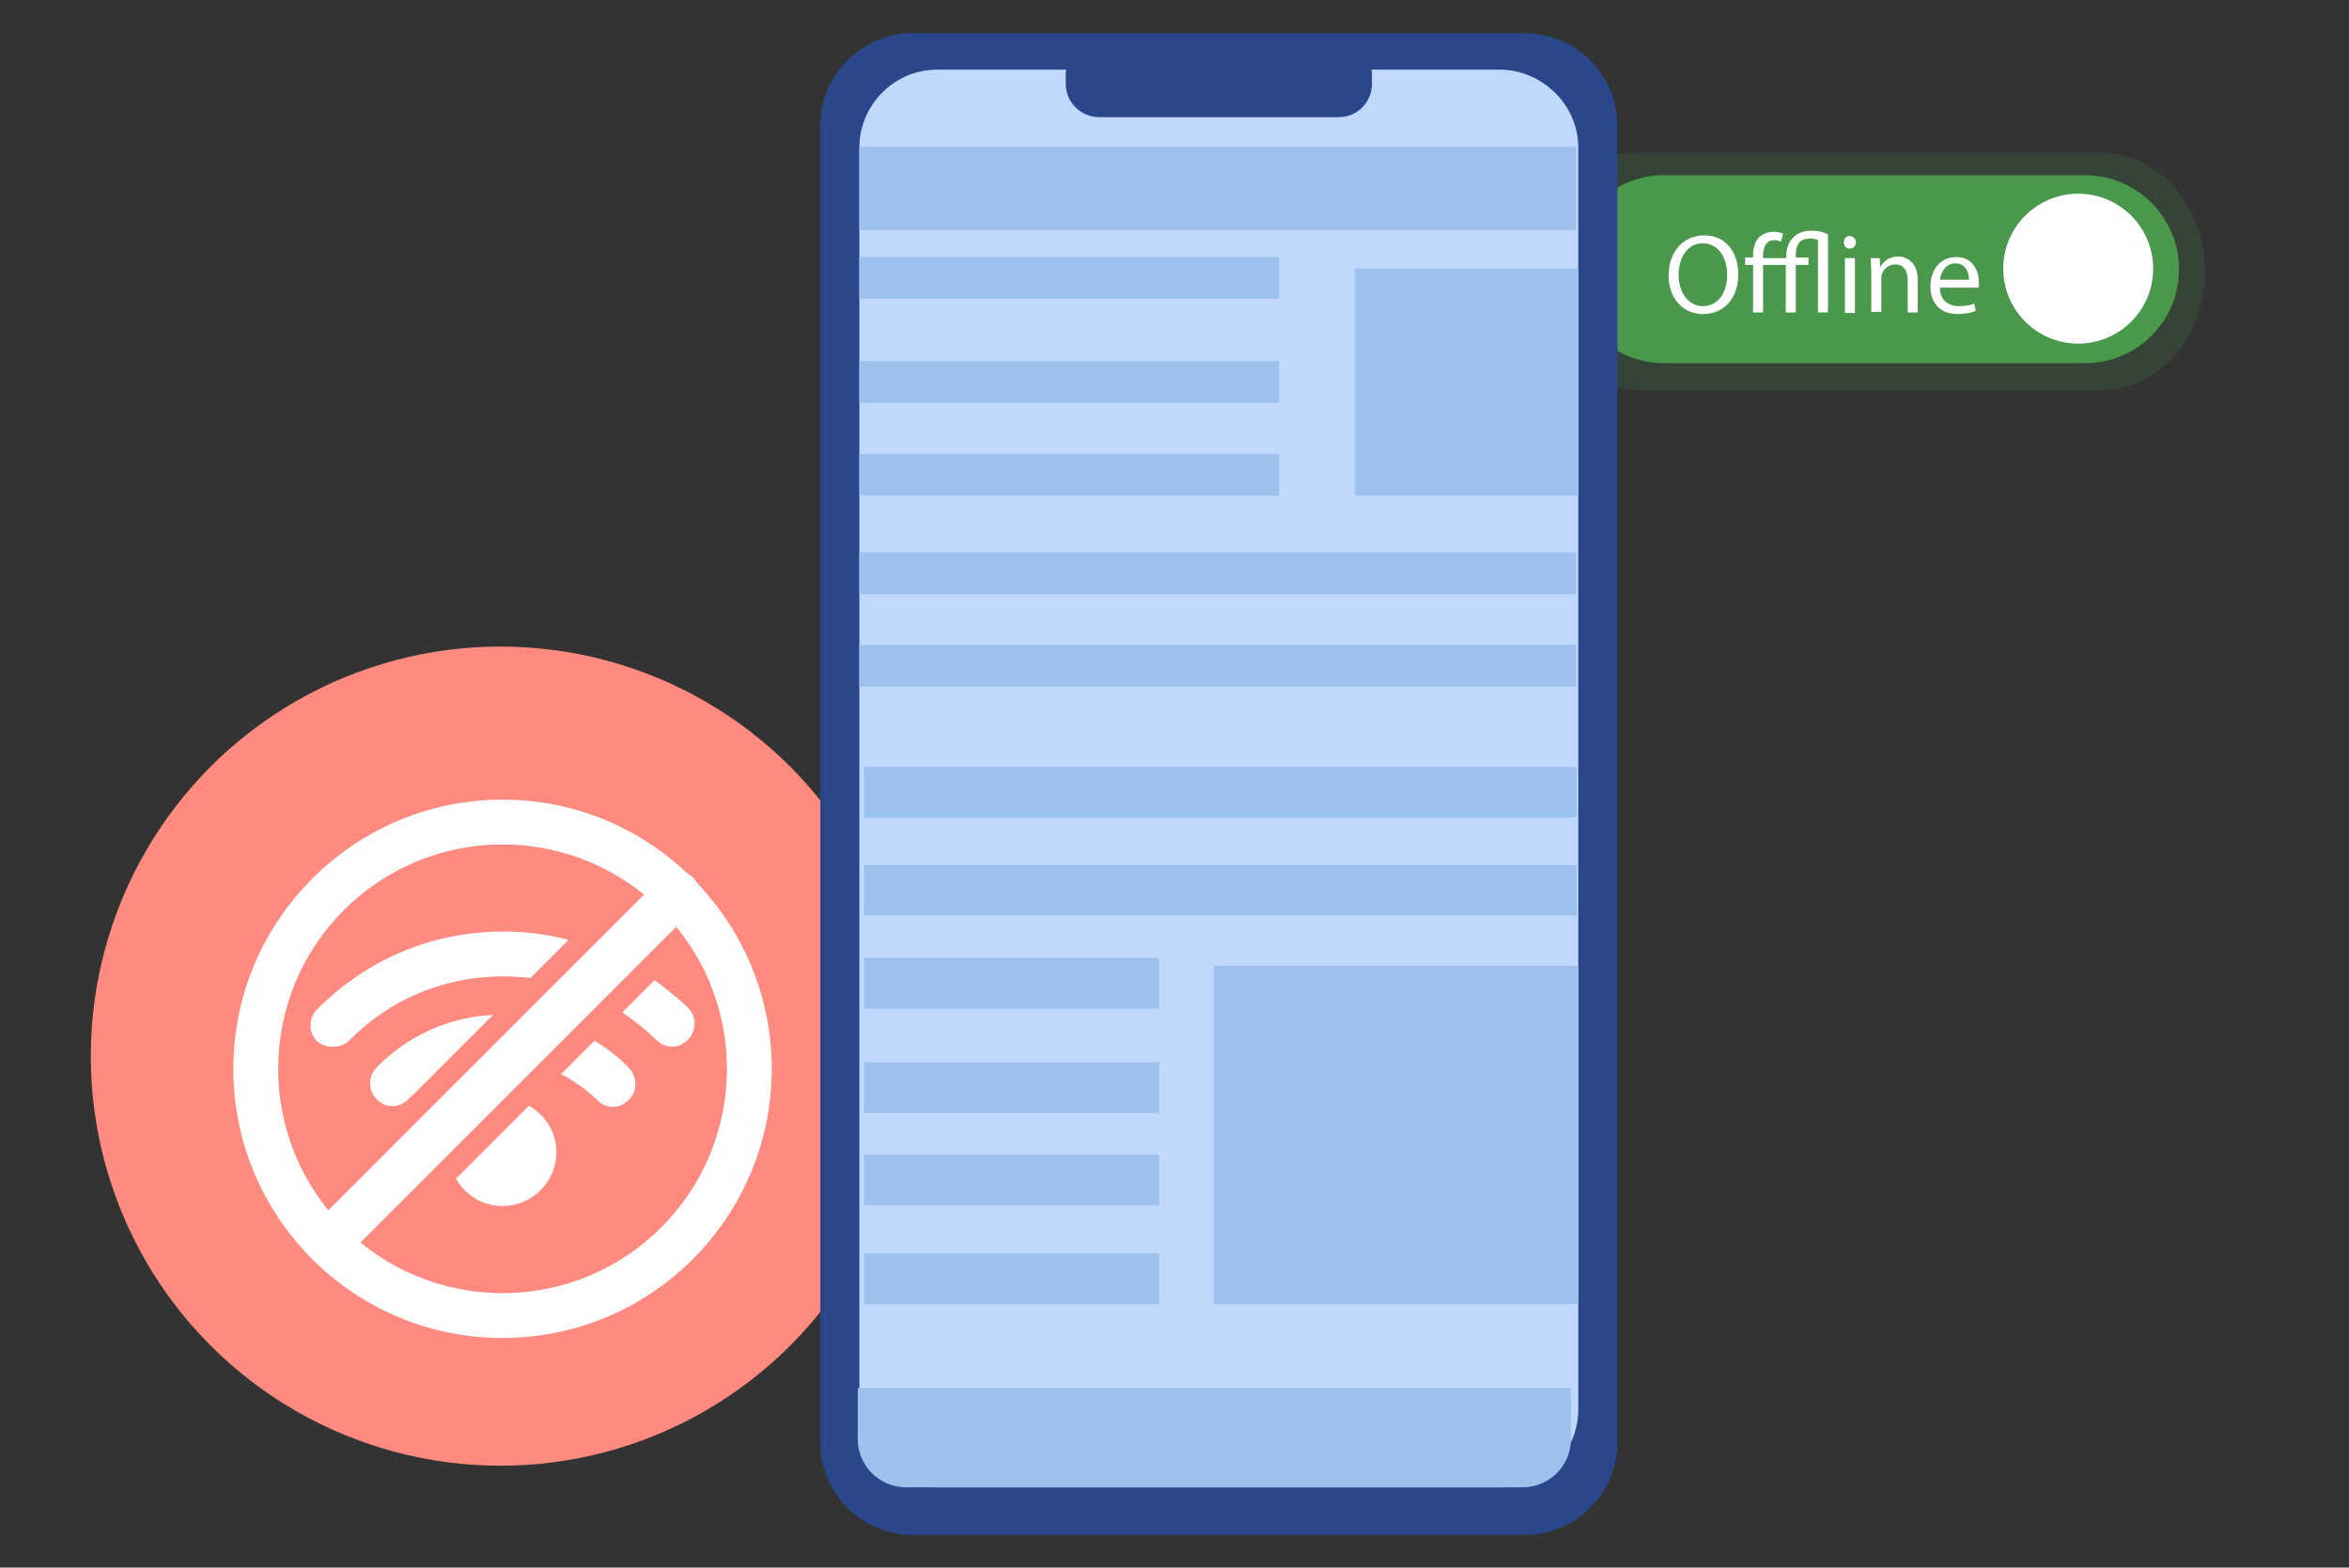 <svg xmlns="http://www.w3.org/2000/svg" width="445" height="297"  xmlns:v="https://vecta.io/nano"><rect width="100%" height="100%" fill="#333333" stroke="none"/><g fill="#4a984c"><path d="M395 68.8h-79.8c-9.8 0-17.8-8-17.8-17.8h0c0-9.8 8-17.8 17.8-17.8H395c9.8 0 17.8 8 17.8 17.8h0c0 9.9-8 17.8-17.8 17.8z"/><path d="M398.1 73.9h-88c-10.8 0-19.6-10.1-19.6-22.5h0c0-12.4 8.8-22.5 19.6-22.5h88c10.8 0 19.6 10.1 19.6 22.5h0c.1 12.4-8.7 22.5-19.6 22.5z" opacity=".16"/></g><g fill="#fff"><circle cx="393.7" cy="50.9" r="14.2"/><path d="M329.3 51.9c0 5-3 7.6-6.7 7.6-3.8 0-6.5-3-6.5-7.3 0-4.6 2.9-7.6 6.7-7.6 3.9-.1 6.5 3 6.5 7.3zm-11.3.2c0 3.1 1.7 5.9 4.6 5.9 3 0 4.6-2.7 4.6-6 0-2.9-1.5-5.9-4.6-5.9-3 0-4.6 2.8-4.6 6zm19.4-6.3c-.4-.2-.8-.3-1.3-.3-.6 0-1.1.2-1.4.6-.5.6-.7 1.4-.7 2.4v.4h4.4v-.5c0-1.4.5-2.7 1.5-3.6.8-.7 1.9-1.1 3.3-1.1 1.2 0 2.3.3 3.1.7v14.8h-1.9V45.5c-.3-.2-.8-.3-1.6-.3-2 0-2.6 1.4-2.6 3.1v.5h2.4v1.4h-2.4v9h-1.9v-9H334v9h-1.9v-9h-1.5v-1.4h1.5v-.3c0-1.4.3-2.7 1.2-3.6.7-.6 1.6-1 2.8-1 .7 0 1.4.2 1.7.4l-.4 1.5zm14.2.1c0 .6-.5 1.2-1.2 1.2s-1.1-.5-1.1-1.2.5-1.2 1.2-1.2c.6.1 1.1.6 1.1 1.2zm-2.1 13.3V48.9h1.9v10.4h-1.9zm5-7.5l-.1-2.8h1.7l.1 1.7c.5-1 1.7-2 3.4-2 1.4 0 3.7.9 3.7 4.4v6.2h-1.9v-6c0-1.7-.6-3.1-2.4-3.1-1.2 0-2.2.9-2.5 1.9-.1.2-.1.6-.1.9v6.2h-1.9v-7.4zm13 2.7c0 2.6 1.7 3.6 3.6 3.6 1.4 0 2.2-.2 2.9-.5l.3 1.4c-.7.3-1.8.6-3.5.6-3.2 0-5.1-2.1-5.1-5.2s1.8-5.6 4.9-5.6c3.4 0 4.3 3 4.3 4.9 0 .4 0 .7-.1.9h-7.3zM373 53c0-1.2-.5-3.1-2.6-3.1-1.9 0-2.7 1.8-2.9 3.1h5.5z"/></g><circle cx="94.8" cy="200.1" r="77.6" fill="#ff8a80"/><g fill="#fff"><path d="M95.2 253.5c-28.2 0-51-22.9-51-51s22.9-51 51-51 51 22.9 51 51-22.8 51-51 51zm0-93.5c-23.5 0-42.5 19-42.5 42.5s19 42.5 42.5 42.5 42.5-19 42.5-42.5-19-42.5-42.5-42.5z"/><path d="M62.1 239.8c-1.1 0-2.1-.4-3-1.3-1.7-1.7-1.7-4.4 0-6.1l66.1-66.1c1.7-1.7 4.4-1.7 6.1 0s1.7 4.4 0 6.1l-66.1 66.1c-.8.9-1.9 1.3-3.1 1.3zm38.1-30.3l-13.8 13.8c1.7 3.1 5 5.2 8.8 5.2 5.6 0 10.2-4.6 10.2-10.2 0-3.8-2.1-7-5.2-8.8h0zm-22.9-1.2l1.4-1.3 14.7-14.7c-8.3.4-16.1 3.9-22 9.9-1.7 1.7-1.7 4.4 0 6.1 1.6 1.7 4.2 1.7 5.9 0h0zm35.3-11.1l-6.3 6.3c2.4 1.3 4.8 2.9 6.8 4.9.9.9 1.9 1.3 3 1.3s2.1-.4 3-1.3c1.7-1.7 1.7-4.4 0-6.1-1.9-2-4.1-3.7-6.5-5.1h0zm11.4-11.5l-6.1 6.1c2.2 1.5 4.4 3.3 6.4 5.2.9.9 1.9 1.3 3 1.3s2.1-.4 3-1.3c1.7-1.7 1.7-4.4 0-6.1-1.9-1.8-4.1-3.6-6.3-5.2h0zm-57.8 11.4C74 189.2 84.3 185 95.3 185a45.33 45.33 0 0 1 5.2.3l7.2-7.2c-4-1.1-8.2-1.6-12.4-1.6-13.3 0-25.7 5.2-35.2 14.7-1.7 1.7-1.7 4.4 0 6.1 1.7 1.4 4.4 1.4 6.1-.2h0z"/></g><path d="M288.9 290.8h-116c-9.7 0-17.5-7.9-17.5-17.5V23.8c0-9.7 7.9-17.5 17.5-17.5h116c9.7 0 17.5 7.9 17.5 17.5v249.3c.1 9.7-7.8 17.7-17.5 17.7z" fill="#2b478b"/><path d="M299 28v239c0 8.1-6.6 14.8-14.7 14.8H177.5c-8.1 0-14.7-6.6-14.7-14.8V28c0-8.1 6.6-14.8 14.7-14.8h106.9c8 .2 14.6 6.8 14.6 14.8z" fill="#c0d8fb"/><path d="M253.6 22.2h-45.4c-3.4 0-6.3-2.8-6.3-6.3v-1.8c0-3.4 2.8-6.3 6.3-6.3h45.4c3.4 0 6.3 2.8 6.3 6.3v1.8c0 3.5-2.8 6.3-6.3 6.3z" fill="#2b478b"/><path d="M162.8 27.8h135.8v15.8H162.8zm0 20.9h79.5v7.9h-79.5zm0 19.7h79.5v7.9h-79.5zm0 17.6h79.5v7.9h-79.5zm0 18.7h135.8v7.9H162.8zm0 17.5h135.8v7.9H162.8zm.9 23.1h135v9.6h-135zm0 18.6h135v9.6h-135zm0 17.6h55.9v9.6h-55.9zM230 183h69v64.1h-69zm26.7-132.1H299v43h-42.3zm-93 150.4h55.9v9.6h-55.9zm0 17.5h55.9v9.6h-55.9zm0 18.7h55.9v9.6h-55.9zM297.6 263v9.7c0 5-4.1 9.1-9.2 9.1H171.7c-5.1 0-9.2-4.1-9.2-9.1V263" enable-background="new" fill="#9dc1ed"/></svg>